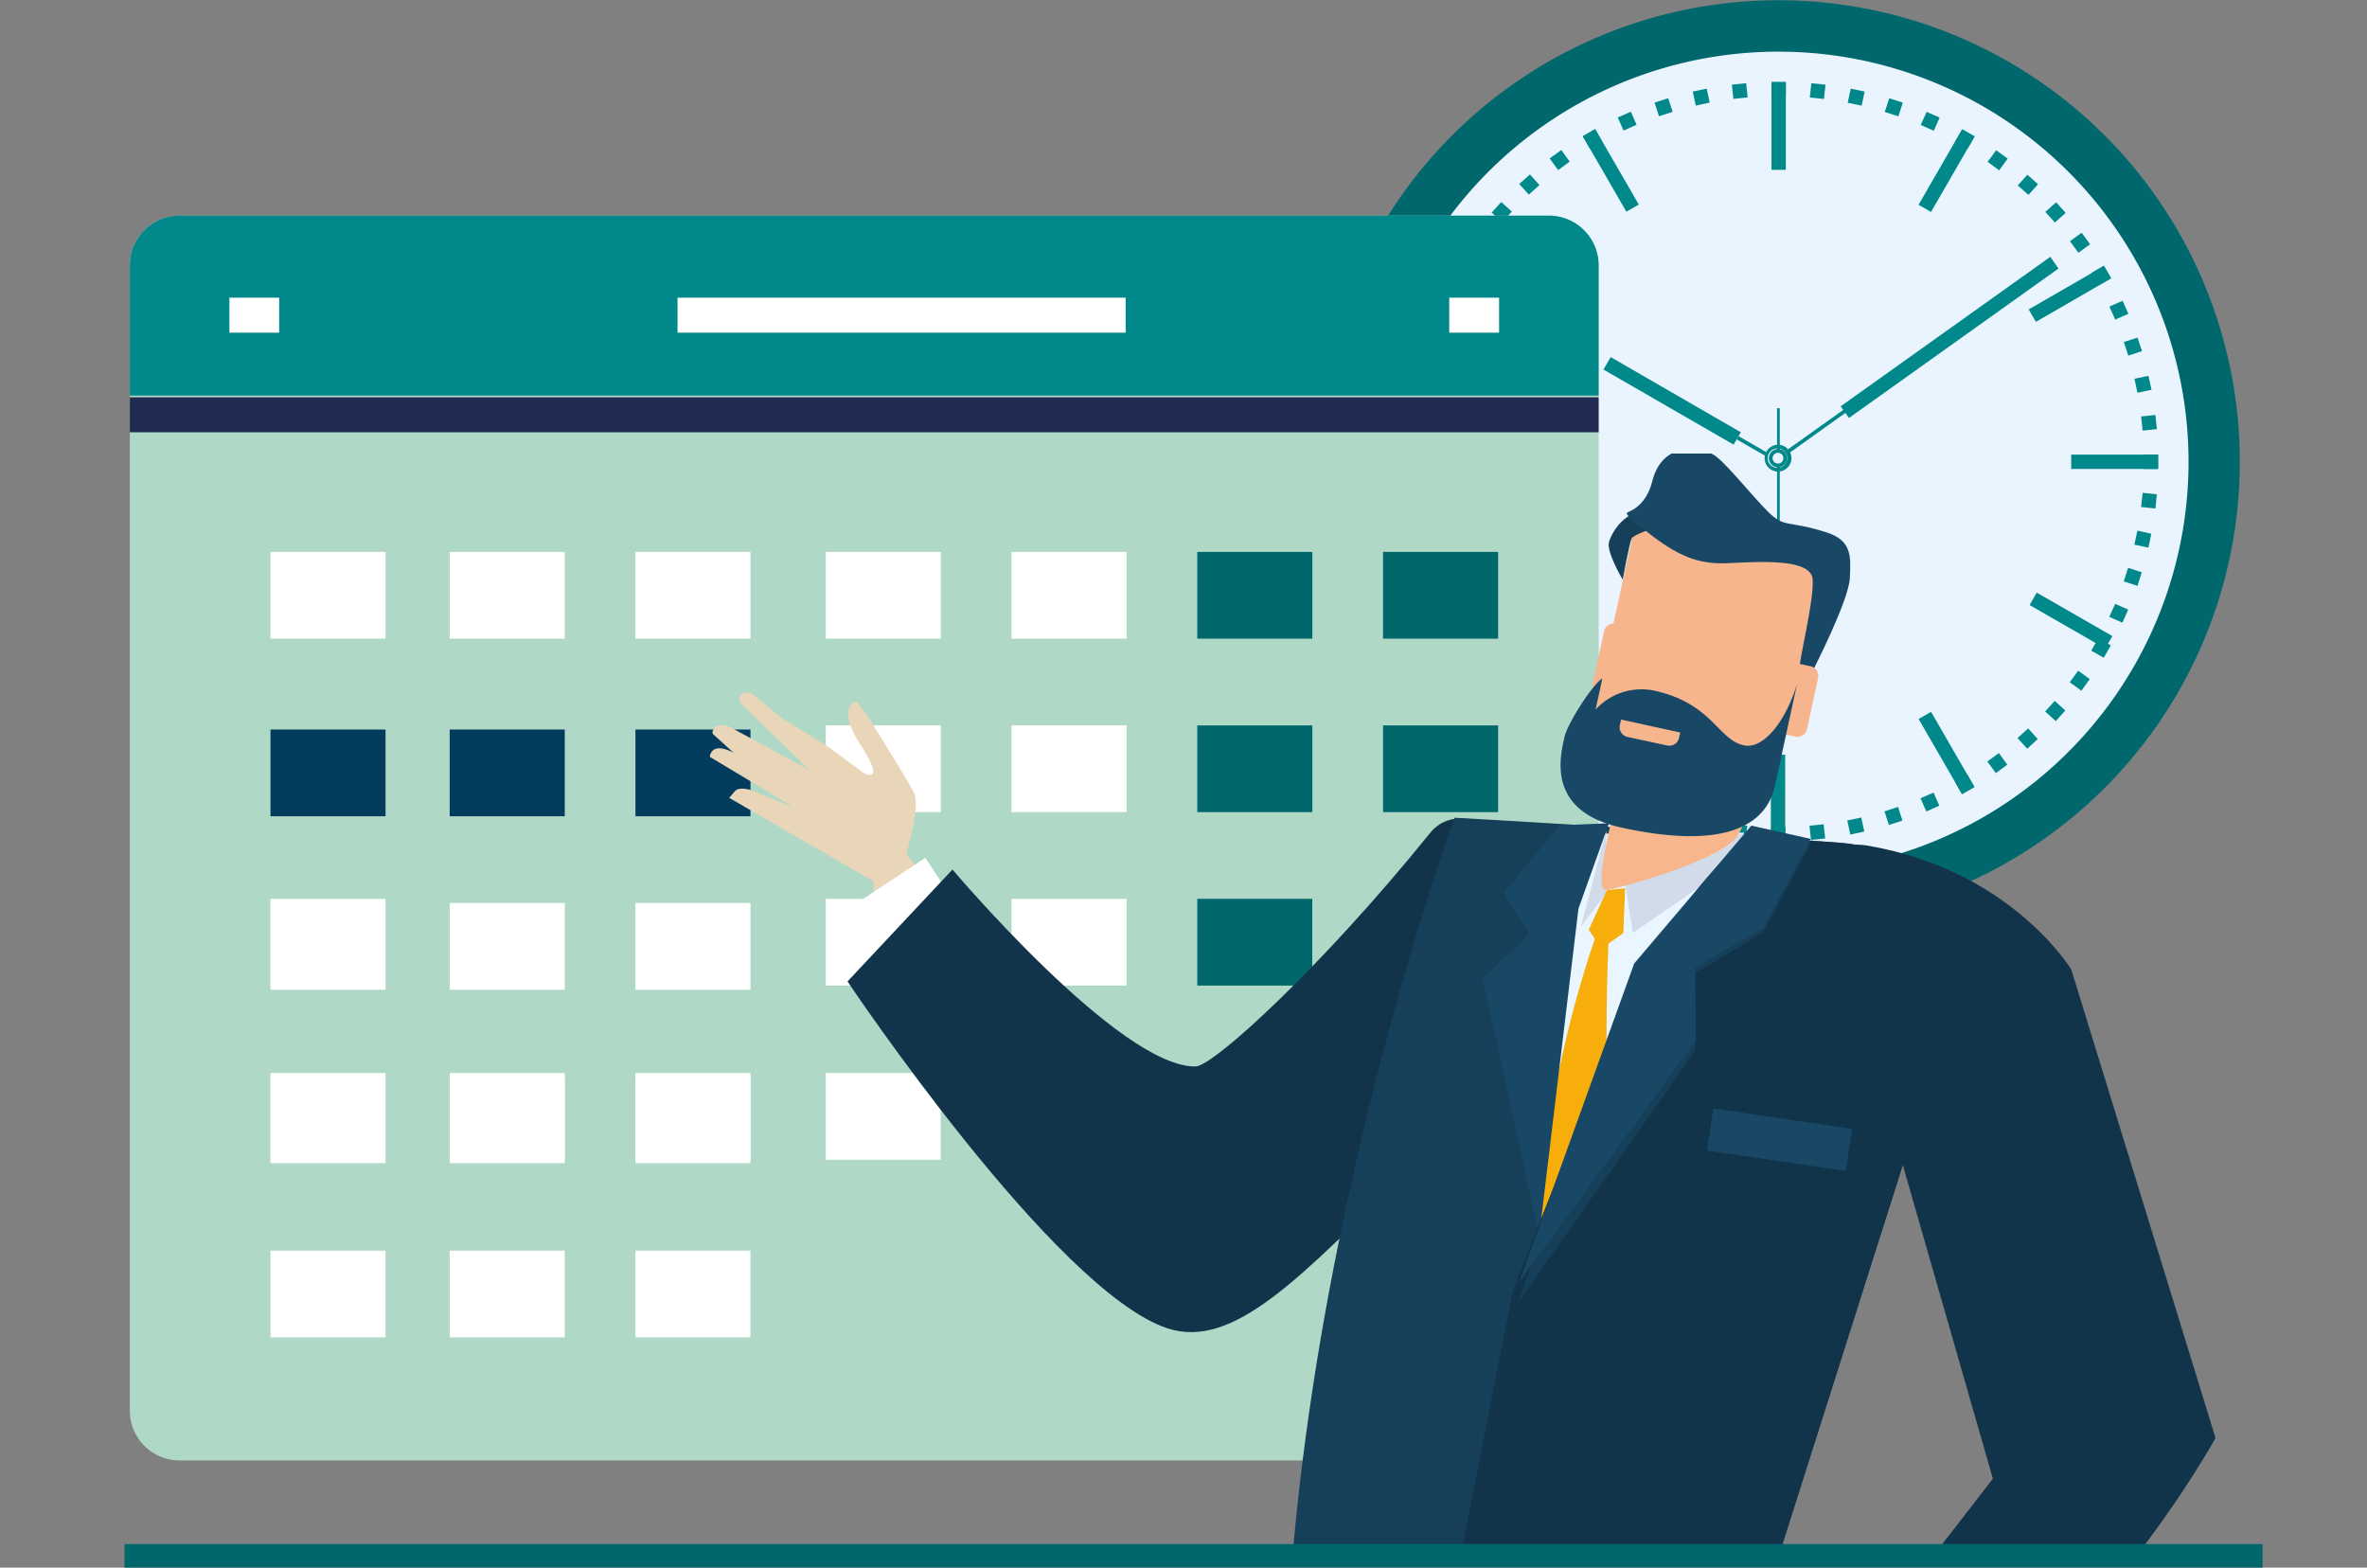 <?xml version="1.0" encoding="UTF-8"?> <svg xmlns="http://www.w3.org/2000/svg" xmlns:xlink="http://www.w3.org/1999/xlink" viewBox="0 0 549.92 364.18"><rect x="0" y="0" width="549.92" height="364.18" fill="#808080" stroke="none"/><defs><clipPath id="a"><rect x="129.99" y="105.36" width="410.47" height="256.54" style="fill:none"></rect></clipPath></defs><path d="M520.37,107.25A107.2,107.2,0,1,1,413.17.06,107.19,107.19,0,0,1,520.37,107.25Z" style="fill:#00676c"></path><path d="M508.46,107.25A95.29,95.29,0,1,1,413.17,12,95.29,95.29,0,0,1,508.46,107.25Z" style="fill:#eaf4fe"></path><rect x="411.57" y="19.01" width="3.33" height="3.33" style="fill:#01888b"></rect><rect x="411.57" y="19.27" width="3.33" height="20.18" style="fill:#01888b"></rect><polygon points="380.74 47.53 377.85 49.18 367.77 31.73 370.64 30.06 380.74 47.53" style="fill:#01888b"></polygon><polygon points="355.2 71.81 353.54 74.68 336.06 64.59 337.75 61.71 355.2 71.81" style="fill:#01888b"></polygon><polygon points="345.07 105.5 345.08 108.84 324.92 108.84 324.92 105.5 345.07 105.5" style="fill:#01888b"></polygon><polygon points="353.48 139.79 355.15 142.67 337.68 152.75 336.01 149.88 353.48 139.79" style="fill:#01888b"></polygon><polygon points="377.77 165.3 380.63 166.97 370.55 184.44 367.69 182.78 377.77 165.3" style="fill:#01888b"></polygon><rect x="411.42" y="175.33" width="3.33" height="20.16" style="fill:#01888b"></rect><polygon points="445.75 167.03 448.64 165.37 458.73 182.84 455.83 184.48 445.75 167.03" style="fill:#01888b"></polygon><rect x="479.07" y="136.15" width="3.32" height="20.19" transform="matrix(0.5, -0.87, 0.87, 0.5, 113.55, 489.28)" style="fill:#01888b"></rect><polygon points="481.2 108.95 481.2 105.61 501.36 105.61 501.34 108.94 481.2 108.95" style="fill:#01888b"></polygon><polygon points="473 74.77 471.32 71.88 488.8 61.8 490.46 64.68 473 74.77" style="fill:#01888b"></polygon><rect x="442.14" y="38.01" width="20.16" height="3.34" transform="translate(191.81 411.52) rotate(-60.01)" style="fill:#01888b"></rect><polygon points="406.03 22.62 402.71 22.97 402.37 19.67 405.68 19.32 406.03 22.62" style="fill:#01888b"></polygon><polygon points="397.21 23.83 393.98 24.53 393.27 21.27 396.52 20.59 397.21 23.83" style="fill:#01888b"></polygon><rect x="384.84" y="23.23" width="3.33" height="3.33" transform="translate(11.29 120.93) rotate(-18.04)" style="fill:#01888b"></rect><polygon points="380.22 28.98 377.19 30.34 375.85 27.29 378.88 25.95 380.22 28.98" style="fill:#01888b"></polygon><polygon points="372.22 32.86 369.36 34.52 367.69 31.63 370.58 29.97 372.22 32.86" style="fill:#01888b"></polygon><polygon points="364.68 37.55 362 39.5 360.03 36.81 362.74 34.85 364.68 37.55" style="fill:#01888b"></polygon><polygon points="357.66 42.99 355.19 45.22 352.96 42.75 355.44 40.52 357.66 42.99" style="fill:#01888b"></polygon><polygon points="351.25 49.16 349.03 51.63 346.55 49.4 348.78 46.93 351.25 49.16" style="fill:#01888b"></polygon><polygon points="345.52 55.97 343.56 58.65 340.88 56.69 342.84 54 345.52 55.97" style="fill:#01888b"></polygon><polygon points="340.53 63.31 338.87 66.19 335.99 64.52 337.66 61.64 340.53 63.31" style="fill:#01888b"></polygon><rect x="332.48" y="70.33" width="3.33" height="3.32" transform="translate(131.52 347.26) rotate(-65.8)" style="fill:#01888b"></rect><rect x="329.24" y="78.77" width="3.32" height="3.32" transform="matrix(0.31, -0.95, 0.95, 0.31, 152.08, 370.24)" style="fill:#01888b"></rect><polygon points="330.52 87.92 329.83 91.16 326.56 90.46 327.27 87.22 330.52 87.92" style="fill:#01888b"></polygon><polygon points="328.96 96.65 328.6 99.97 325.29 99.61 325.64 96.31 328.96 96.65" style="fill:#01888b"></polygon><polygon points="328.3 105.52 328.3 108.84 324.98 108.84 324.97 105.52 328.3 105.52" style="fill:#01888b"></polygon><polygon points="328.6 114.41 328.94 117.72 325.64 118.05 325.27 114.76 328.6 114.41" style="fill:#01888b"></polygon><polygon points="329.83 123.21 330.51 126.47 327.25 127.15 326.55 123.9 329.83 123.21" style="fill:#01888b"></polygon><polygon points="331.94 131.83 332.96 135 329.81 136.03 328.78 132.87 331.94 131.83" style="fill:#01888b"></polygon><polygon points="334.97 140.19 336.31 143.24 333.27 144.57 331.92 141.56 334.97 140.19" style="fill:#01888b"></polygon><polygon points="338.82 148.19 340.48 151.08 337.61 152.73 335.95 149.86 338.82 148.19" style="fill:#01888b"></polygon><polygon points="343.54 155.75 345.48 158.44 342.77 160.38 340.84 157.7 343.54 155.75" style="fill:#01888b"></polygon><polygon points="348.98 162.76 351.19 165.24 348.72 167.47 346.5 164.99 348.98 162.76" style="fill:#01888b"></polygon><polygon points="355.15 169.17 357.6 171.39 355.36 173.86 352.89 171.64 355.15 169.17" style="fill:#01888b"></polygon><rect x="360.63" y="175.56" width="3.32" height="3.33" transform="translate(6.24 366.68) rotate(-54.08)" style="fill:#01888b"></rect><polygon points="369.29 179.88 372.16 181.55 370.49 184.43 367.6 182.78 369.29 179.88" style="fill:#01888b"></polygon><polygon points="377.13 184.07 380.16 185.43 378.8 188.46 375.75 187.13 377.13 184.07" style="fill:#01888b"></polygon><polygon points="385.36 187.43 388.52 188.46 387.48 191.62 384.32 190.6 385.36 187.43" style="fill:#01888b"></polygon><polygon points="393.87 189.9 397.14 190.6 396.42 193.86 393.2 193.16 393.87 189.9" style="fill:#01888b"></polygon><polygon points="402.63 191.46 405.94 191.82 405.58 195.12 402.29 194.79 402.63 191.46" style="fill:#01888b"></polygon><polygon points="411.5 192.1 414.82 192.11 414.82 195.44 411.5 195.45 411.5 192.1" style="fill:#01888b"></polygon><polygon points="420.39 191.82 423.69 191.49 424.04 194.79 420.74 195.13 420.39 191.82" style="fill:#01888b"></polygon><polygon points="429.18 190.6 432.43 189.92 433.13 193.18 429.87 193.88 429.18 190.6" style="fill:#01888b"></polygon><polygon points="437.82 188.49 440.97 187.46 441.98 190.62 438.85 191.66 437.82 188.49" style="fill:#01888b"></polygon><polygon points="446.18 185.46 449.21 184.12 450.55 187.16 447.54 188.52 446.18 185.46" style="fill:#01888b"></polygon><polygon points="454.17 181.58 457.05 179.94 458.7 182.81 455.83 184.48 454.17 181.58" style="fill:#01888b"></polygon><polygon points="461.71 176.9 464.41 174.95 466.35 177.65 463.69 179.6 461.71 176.9" style="fill:#01888b"></polygon><polygon points="468.72 171.45 471.21 169.22 473.42 171.7 470.97 173.93 468.72 171.45" style="fill:#01888b"></polygon><polygon points="475.14 165.29 477.37 162.83 479.83 165.05 477.62 167.52 475.14 165.29" style="fill:#01888b"></polygon><polygon points="480.86 158.5 482.82 155.81 485.51 157.77 483.57 160.46 480.86 158.5" style="fill:#01888b"></polygon><polygon points="485.85 151.15 487.52 148.27 490.4 149.93 488.76 152.8 485.85 151.15" style="fill:#01888b"></polygon><polygon points="490.04 143.31 491.42 140.28 494.43 141.63 493.1 144.66 490.04 143.31" style="fill:#01888b"></polygon><polygon points="493.4 135.07 494.43 131.91 497.58 132.95 496.6 136.1 493.4 135.07" style="fill:#01888b"></polygon><polygon points="495.87 126.54 496.57 123.28 499.81 123.99 499.14 127.22 495.87 126.54" style="fill:#01888b"></polygon><polygon points="497.44 117.79 497.8 114.49 501.09 114.84 500.77 118.13 497.44 117.79" style="fill:#01888b"></polygon><polygon points="498.09 108.94 498.09 105.61 501.42 105.61 501.43 108.94 498.09 108.94" style="fill:#01888b"></polygon><polygon points="497.8 100.04 497.44 96.74 500.76 96.41 501.11 99.69 497.8 100.04" style="fill:#01888b"></polygon><polygon points="496.58 91.25 495.9 87.98 499.14 87.31 499.86 90.54 496.58 91.25" style="fill:#01888b"></polygon><polygon points="494.46 82.61 493.43 79.45 496.6 78.43 497.65 81.57 494.46 82.61" style="fill:#01888b"></polygon><polygon points="491.43 74.25 490.07 71.22 493.13 69.87 494.49 72.89 491.43 74.25" style="fill:#01888b"></polygon><polygon points="487.55 66.26 485.89 63.39 488.78 61.72 490.46 64.58 487.55 66.26" style="fill:#01888b"></polygon><polygon points="482.87 58.72 480.91 56.03 483.63 54.07 485.59 56.74 482.87 58.72" style="fill:#01888b"></polygon><polygon points="477.42 51.69 475.18 49.23 477.69 47 479.92 49.45 477.42 51.69" style="fill:#01888b"></polygon><polygon points="471.26 45.28 468.78 43.07 471.02 40.6 473.5 42.8 471.26 45.28" style="fill:#01888b"></polygon><polygon points="464.47 39.57 461.77 37.6 463.76 34.91 466.44 36.84 464.47 39.57" style="fill:#01888b"></polygon><polygon points="457.11 34.57 454.24 32.91 455.9 30.02 458.78 31.67 457.11 34.57" style="fill:#01888b"></polygon><polygon points="449.27 30.38 446.24 29.03 447.61 25.99 450.64 27.32 449.27 30.38" style="fill:#01888b"></polygon><polygon points="441.04 27.02 437.88 26.01 438.93 22.83 442.08 23.85 441.04 27.02" style="fill:#01888b"></polygon><polygon points="432.51 24.55 429.27 23.87 429.98 20.6 433.21 21.27 432.51 24.55" style="fill:#01888b"></polygon><polygon points="423.76 22.99 420.47 22.66 420.82 19.33 424.12 19.67 423.76 22.99" style="fill:#01888b"></polygon><polygon points="404.44 100.42 402.76 103.29 372.53 85.85 374.21 82.96 404.44 100.42" style="fill:#01888b"></polygon><polygon points="410.43 106.07 403.48 102.08 403.92 101.31 410.86 105.33 410.43 106.07" style="fill:#01888b"></polygon><polygon points="429.57 97.1 427.64 94.39 476.34 59.67 478.24 62.39 429.57 97.1" style="fill:#01888b"></polygon><polygon points="415.65 105.27 415.14 104.57 429.27 94.5 429.75 95.2 415.65 105.27" style="fill:#01888b"></polygon><path d="M413.09,109.55a3.11,3.11,0,1,1,3.11-3.11A3.12,3.12,0,0,1,413.09,109.55Zm0-5.37a2.26,2.26,0,1,0,0,4.51,2.26,2.26,0,0,0,0-4.51Z" style="fill:#01888b"></path><path d="M413.09,108.56a2.12,2.12,0,1,1,2.1-2.12A2.13,2.13,0,0,1,413.09,108.56Zm0-3.37a1.25,1.25,0,0,0-1.26,1.25,1.25,1.25,0,1,0,2.5,0A1.25,1.25,0,0,0,413.09,105.19Z" style="fill:#01888b"></path><rect x="412.86" y="108.29" width="0.63" height="72.25" style="fill:#01888b"></rect><rect x="412.86" y="94.83" width="0.63" height="9.94" style="fill:#01888b"></rect><path d="M371.41,327.72a11.56,11.56,0,0,1-11.56,11.56H41.73a11.56,11.56,0,0,1-11.57-11.56V61.66A11.57,11.57,0,0,1,41.73,50.09H359.85a11.57,11.57,0,0,1,11.56,11.57Z" style="fill:#afd8c7"></path><path d="M30.16,91.91V61.66A11.57,11.57,0,0,1,41.73,50.09H359.85a11.57,11.57,0,0,1,11.56,11.57V91.91" style="fill:#01888b"></path><rect x="62.84" y="128.22" width="26.73" height="20.15" style="fill:#fff"></rect><rect x="62.84" y="208.81" width="26.72" height="20.15" style="fill:#fff"></rect><rect x="62.84" y="249.27" width="26.72" height="20.15" style="fill:#fff"></rect><rect x="104.48" y="128.22" width="26.73" height="20.15" style="fill:#fff"></rect><rect x="104.48" y="249.27" width="26.72" height="20.15" style="fill:#fff"></rect><rect x="147.63" y="128.22" width="26.73" height="20.15" style="fill:#fff"></rect><rect x="147.63" y="249.27" width="26.72" height="20.15" style="fill:#fff"></rect><rect x="62.84" y="209.78" width="26.73" height="20.15" style="fill:#fff"></rect><rect x="62.84" y="250.07" width="26.72" height="20.15" style="fill:#fff"></rect><rect x="62.84" y="290.54" width="26.72" height="20.15" style="fill:#fff"></rect><rect x="104.48" y="250.07" width="26.72" height="20.15" style="fill:#fff"></rect><rect x="104.48" y="290.54" width="26.72" height="20.15" style="fill:#fff"></rect><rect x="147.63" y="250.07" width="26.72" height="20.15" style="fill:#fff"></rect><rect x="147.63" y="290.54" width="26.72" height="20.15" style="fill:#fff"></rect><rect x="191.85" y="128.22" width="26.73" height="20.15" style="fill:#fff"></rect><rect x="191.85" y="168.52" width="26.73" height="20.15" style="fill:#fff"></rect><rect x="191.85" y="249.27" width="26.72" height="20.15" style="fill:#fff"></rect><rect x="235" y="128.22" width="26.73" height="20.15" style="fill:#fff"></rect><rect x="235" y="168.52" width="26.73" height="20.15" style="fill:#fff"></rect><rect x="235" y="208.81" width="26.72" height="20.15" style="fill:#fff"></rect><rect x="235" y="249.27" width="26.72" height="20.15" style="fill:#fff"></rect><rect x="278.16" y="128.22" width="26.73" height="20.15" style="fill:#00676c"></rect><rect x="278.16" y="168.52" width="26.73" height="20.15" style="fill:#00676c"></rect><rect x="278.16" y="208.81" width="26.72" height="20.15" style="fill:#00676c"></rect><rect x="278.16" y="249.27" width="26.72" height="20.15" style="fill:#00676c"></rect><rect x="321.32" y="128.22" width="26.73" height="20.15" style="fill:#00676c"></rect><rect x="321.32" y="168.52" width="26.73" height="20.15" style="fill:#00676c"></rect><rect x="321.32" y="208.81" width="26.72" height="20.15" style="fill:#00676c"></rect><rect x="321.32" y="249.27" width="26.72" height="20.15" style="fill:#00676c"></rect><line x1="157.41" y1="73.22" x2="261.52" y2="73.22" style="fill:none;stroke:#fff;stroke-width:8.128px"></line><line x1="53.3" y1="73.22" x2="64.86" y2="73.22" style="fill:none;stroke:#fff;stroke-width:8.128px"></line><line x1="336.7" y1="73.22" x2="348.28" y2="73.22" style="fill:none;stroke:#fff;stroke-width:8.128px"></line><rect x="30.16" y="92.3" width="341.25" height="8.12" style="fill:#212a53"></rect><rect x="104.48" y="209.78" width="26.73" height="20.15" style="fill:#fff"></rect><rect x="147.63" y="209.78" width="26.73" height="20.15" style="fill:#fff"></rect><rect x="191.85" y="208.81" width="26.72" height="20.15" style="fill:#fff"></rect><rect x="62.84" y="169.48" width="26.73" height="20.15" style="fill:#043c5e"></rect><rect x="104.48" y="169.48" width="26.73" height="20.15" style="fill:#043c5e"></rect><rect x="147.63" y="169.48" width="26.73" height="20.15" style="fill:#043c5e"></rect><g style="clip-path:url(#a)"><path d="M253.62,241.12s-20-11.86-46.36-47.08c-8.89-11.9-4.9.68-4.08,15.05s25.33,37.33,52.59,50.29C267.16,264.8,253.62,241.12,253.62,241.12Z" style="fill:#e9d6b8"></path><path d="M209.05,203s5.35-15,3.22-19-10.8-17.81-10.8-17.81L199,162.92s-5,1,1,10.24.74,6.46.74,6.46l-8.35-6.15-10.8-6.69-4.43-3.63s-2.37-2.25-3.36-2.28c-2.87,0-1.87,2.34-1.87,2.34L188,178.88,169.42,168.8s-2.58-.86-3.47.33-.09,1.6-.09,1.6l18.46,16.74-10.13-4s-2.55-.78-3.47.35-1.31,1.53-1.31,1.53l36.93,21.37Z" style="fill:#e9d6b8"></path><rect x="201.32" y="203.38" width="19.64" height="15.82" transform="translate(-81.44 151.13) rotate(-33.4)" style="fill:#fff"></rect><path d="M185.12,181.79l-13.44-6.27s-2.86-1.76-4.67-1.68a2.05,2.05,0,0,0-2.08,2l19.39,11.61Z" style="fill:#e9d6b8"></path><path d="M372.3,213.07s1.83,12.13-44.44,58.18C302,297,286.44,313.63,271.16,308.56,245,299.85,196.9,228,196.9,228l24.39-26s38.9,46.08,56.49,45.75c4.13-.08,29.15-22.91,54.43-54.19C342.9,180.3,369.54,209.62,372.3,213.07Z" style="fill:#12344a"></path><path d="M304.81,470.27l14.65,15.17,11.89-39.85,11.68,46L436.34,479s-13.81-81.24-22.67-118.89l30-94.53s25.49-66.63-16.12-69.8-89.6-5.81-89.6-5.81S279.48,348.29,304.81,470.27Z" style="fill:#163f59"></path><polygon points="365.1 193.71 358.2 282.45 404.3 211.78 405.09 193.44 365.1 193.71" style="fill:#e9f6ff"></polygon><path d="M468,348.36l-53,57.72s1.3,8.92,5.54,4.45c.52-.52-1.78-2.43,1.32-3.92,12.58-6,41.81-14.67,53-24.33a177.25,177.25,0,0,0,25.5-28Z" style="fill:#e9d6b8"></path><path d="M374.35,208s-29.28,66.73-11.2,134.91c1.43,5.36,8.37,8.54,8.37,8.54l8.05-8.81S370.07,264.28,374.35,208Z" style="fill:#f7ad0a"></path><polygon points="377.56 205.23 379.34 216.72 404.99 199.13 405.19 193.45 377.56 205.23" style="fill:#d1dbea"></polygon><polygon points="373.18 192.87 367.28 215.27 373.13 207.59 373.18 192.87" style="fill:#d1dbea"></polygon><path d="M440,263.43l23,80.09-32.6,42.14s12.85,19.09,18.18,16.85c36.93-15.45,66.15-68.44,66.15-68.44L481.23,225.26s-14-23.25-47.6-28.85C409.25,192.37,438.36,256.78,440,263.43Z" style="fill:#12344a"></path><path d="M409.07,179c-1.14,4.26-3.1,10.86-5.05,14.66-3,5.93-27,12.46-30.69,13.13s1.93-18.22,2.15-22.56c.18-3.32,2.26-2.16,0-7.09Z" style="fill:#f7b68b"></path><polygon points="373.81 191.25 366.72 211.09 357.6 287.1 344.49 227.35 355.27 217.01 349.42 207.4 362.32 191.72 373.81 191.25" style="fill:#194866"></polygon><path d="M331.66,400.43l-1.09,41.89,8.23-37.81,77.33,49.78s6.4-56.49-2.46-94.14l30-94.53s25.49-66.63-16.12-69.8c-5.86-.44-11.84-.88-17.79-1.3-8.44-.59-24.14,23.58-27.94,30.52-4,7.43-30.36,74.83-30.36,74.83Z" style="fill:#12344a"></path><polygon points="406.87 192.9 420.66 195.98 409.57 216.68 393.75 226.08 393.86 244 352.72 302.68 379.59 225.3 406.87 192.9" style="fill:#163f59"></polygon><polygon points="406.87 191.81 420.66 194.88 409.63 215.65 393.83 224.61 393.98 241.74 352.99 297.77 379.67 223.83 406.87 191.81" style="fill:#194866"></polygon><polygon points="373.33 206.79 377.56 206.33 377.14 216.76 372.04 220.38 369.11 216 373.33 206.79" style="fill:#f7ad0a"></polygon><path d="M369.38,170.05a6.84,6.84,0,0,0,5.22,8.15l30.11,6.55a6.84,6.84,0,0,0,8.13-5.24l9.7-44.57a6.84,6.84,0,0,0-5.24-8.15l-30.09-6.53a6.82,6.82,0,0,0-8.14,5.22Z" style="fill:#f7b58e"></path><path d="M377,134.66s-3.11-5.19-3.27-8c-.09-1.41,2.32-6.2,6.09-7.42s5.78,3,5.78,3-6,1.81-6.52,2.86S377,134.66,377,134.66Z" style="fill:#163f59"></path><path d="M421.25,155.65s8.26-16.13,8.52-21.33.45-8.8-5.55-10.69c-9-2.83-9.53-.9-13.38-4.67s-10.41-12.21-13-13.47c-4.36-2.13-11.9-2.16-14,6.42-1.63,6.34-6,7-5.92,7.29.19.85,1.7,2,4.29,4,7.47,6,12.31,7.93,19.07,7.64s19.49-1.3,19.85,3.74-3.34,19.41-3,20.64S419.94,156.26,421.25,155.65Z" style="fill:#194866"></path><path d="M408.85,167a2.29,2.29,0,0,0,1.75,2.72l6.5,1.41a2.29,2.29,0,0,0,2.72-1.73l2.58-11.89a2.31,2.31,0,0,0-1.74-2.73l-6.5-1.4a2.24,2.24,0,0,0-2.7,1.74Z" style="fill:#f7b58e"></path><path d="M370.09,158.54a2.27,2.27,0,0,0,1.73,2.71l6.5,1.42a2.3,2.3,0,0,0,2.73-1.75L383.63,149a2.27,2.27,0,0,0-1.75-2.71l-6.5-1.43a2.3,2.3,0,0,0-2.71,1.75Z" style="fill:#f7b58e"></path><path d="M417.5,158.94l-5.08,23.39c-1.15,5.3-5.79,16.45-35.67,9.94-17.69-3.84-14.22-16.7-13.29-21,.71-3.26,6.5-12.19,8.78-13.65.08-.05-1.55,7.24-1.55,7.24a14.41,14.41,0,0,1,13.6-4.42c13.57,2.94,14.91,11.55,20.93,12.72C409.85,174.08,414.93,167.33,417.5,158.94Z" style="fill:#194866"></path><path d="M387.36,173.19l-9.28-2a2.28,2.28,0,0,1-1.74-2.72l.28-1.3,13.74,3-.29,1.3A2.28,2.28,0,0,1,387.36,173.19Z" style="fill:#f7b58e"></path><rect x="408.47" y="248.45" width="9.87" height="32.58" transform="translate(91.34 635.23) rotate(-81.63)" style="fill:#194866"></rect></g><rect x="28.93" y="358.71" width="496.74" height="5.58" style="fill:#00676c"></rect></svg> 